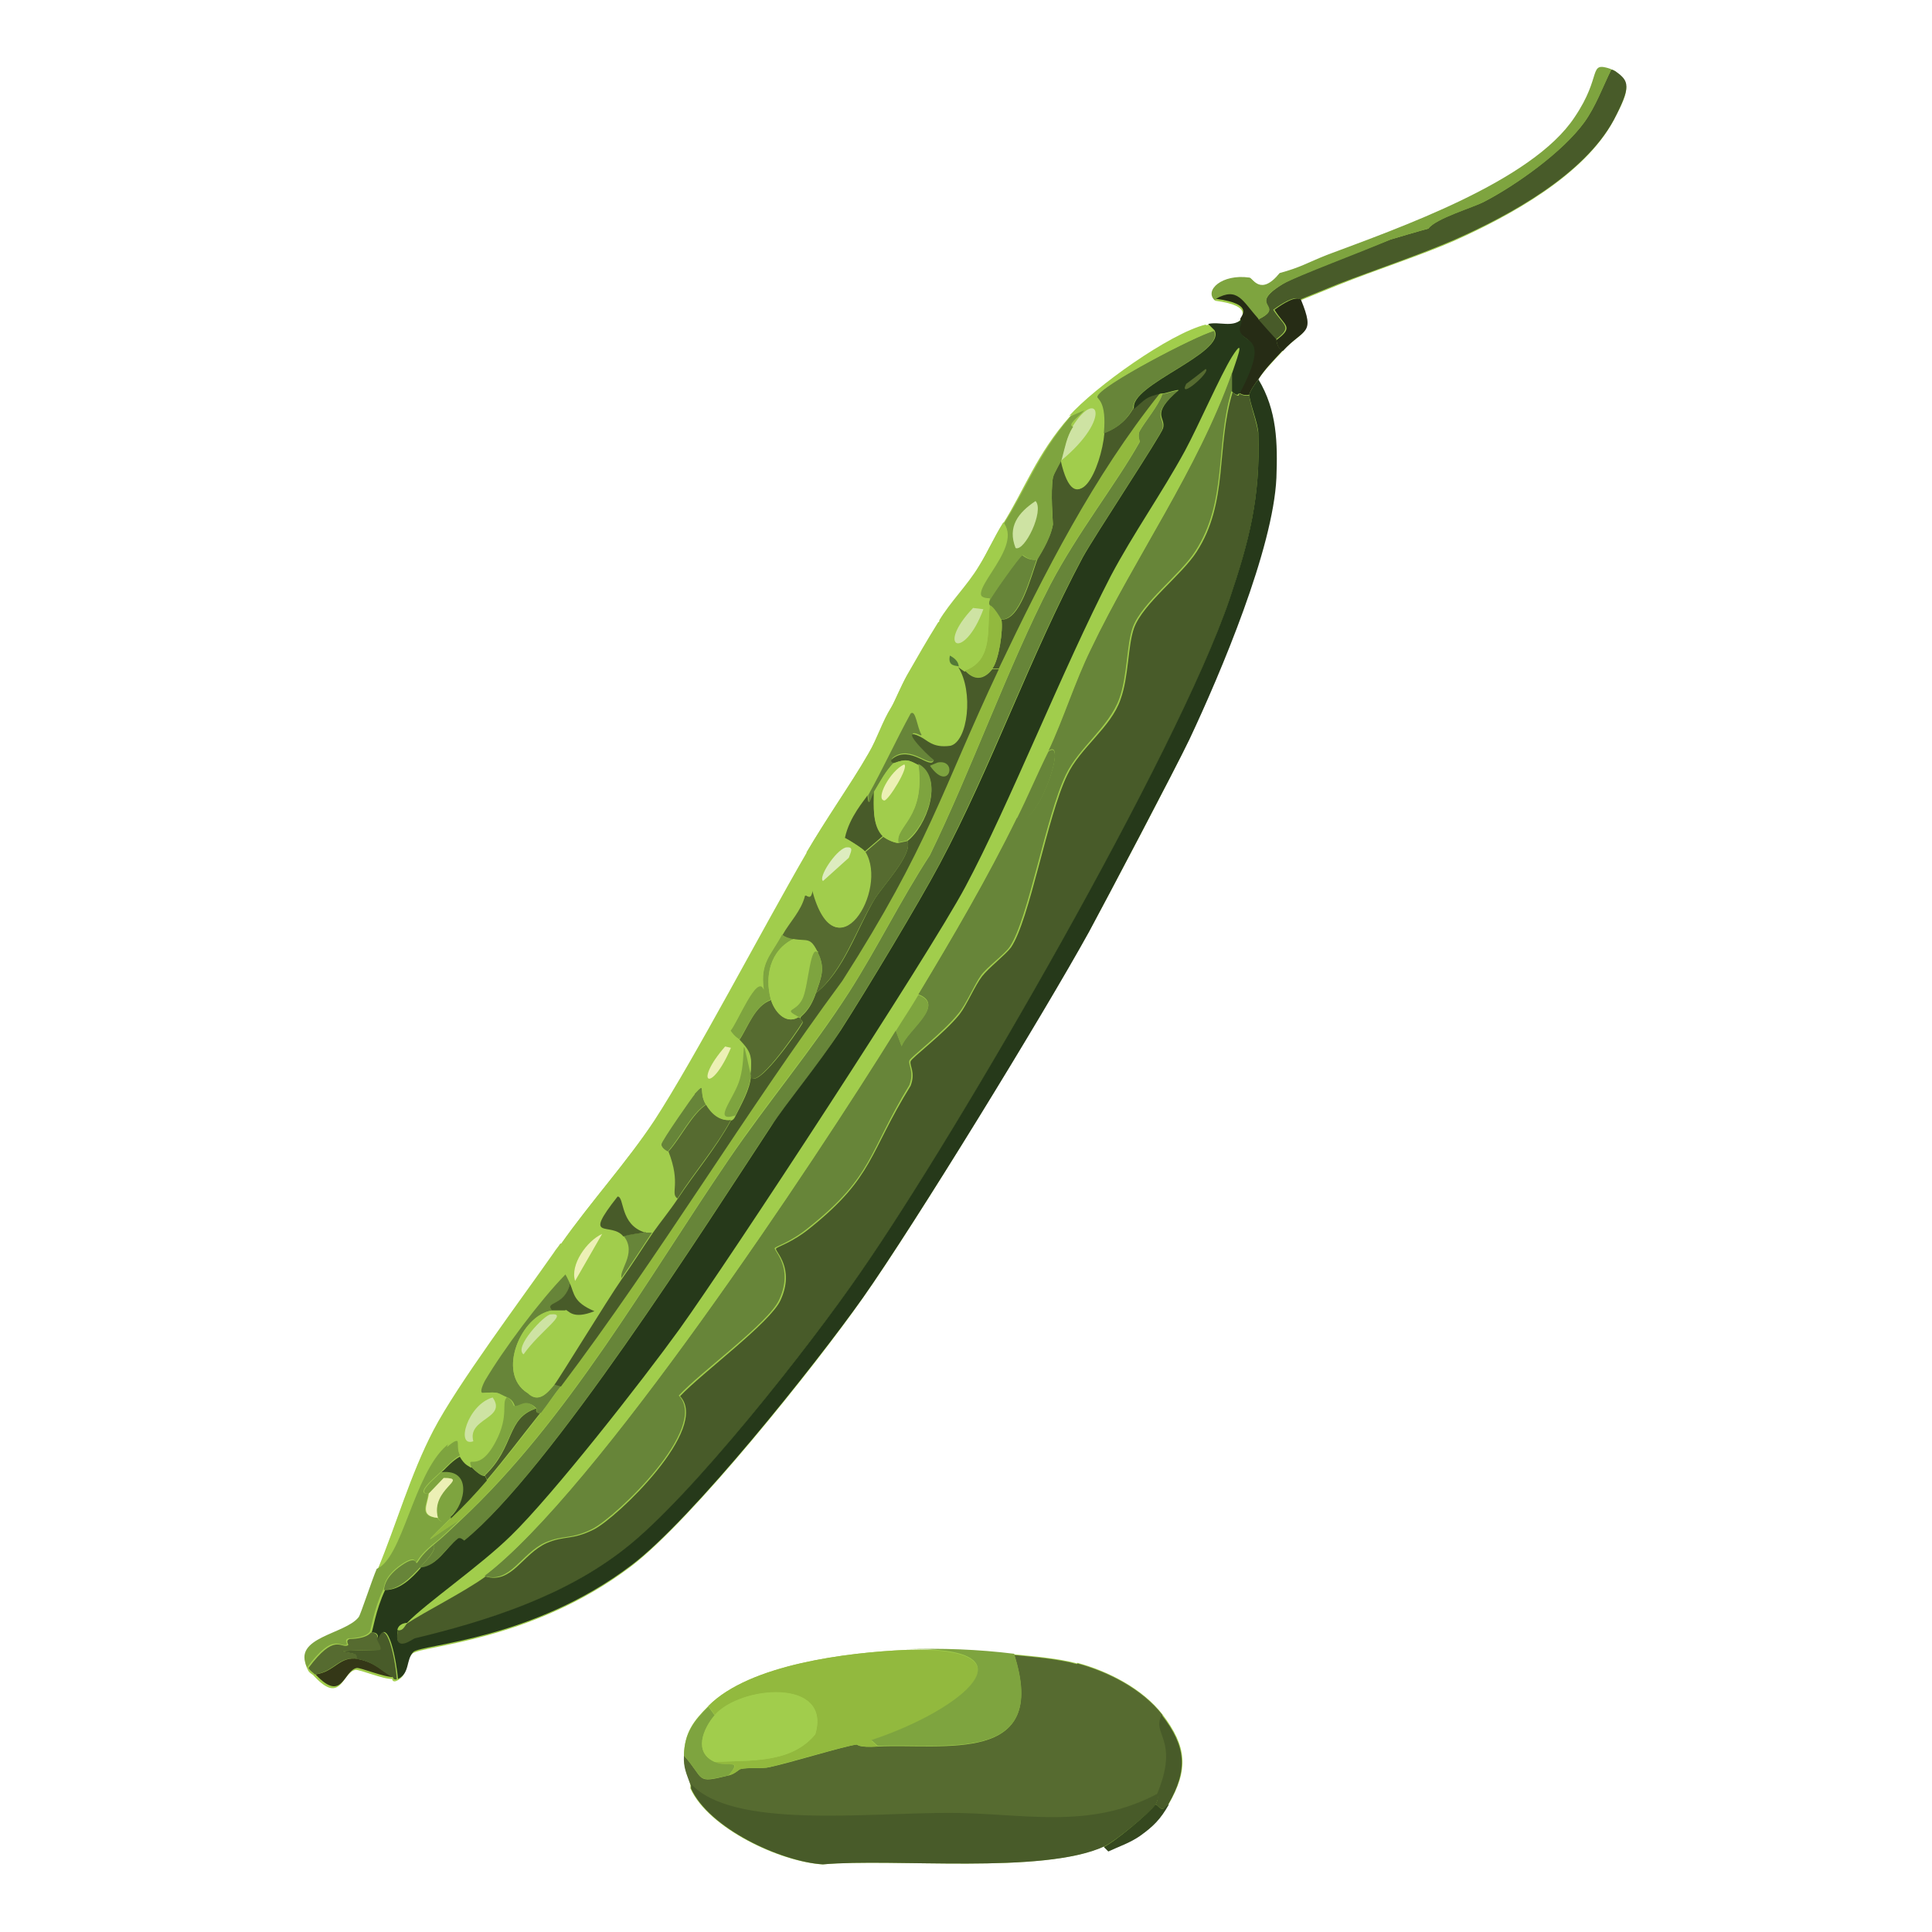 <?xml version="1.0" encoding="UTF-8"?><svg id="Layer_1" xmlns="http://www.w3.org/2000/svg" viewBox="0 0 300 300"><defs><style>.cls-1{fill:#262c15;}.cls-1,.cls-2,.cls-3,.cls-4,.cls-5,.cls-6,.cls-7,.cls-8,.cls-9,.cls-10,.cls-11,.cls-12,.cls-13,.cls-14{stroke-width:0px;}.cls-2{fill:#ecf0b5;}.cls-3{fill:#678539;}.cls-4{fill:#537937;}.cls-5{fill:#cee3a3;}.cls-6{fill:#ddecbf;}.cls-7{fill:#343717;}.cls-8{fill:#35481f;}.cls-9{fill:#a1cd4c;}.cls-10{fill:#485b29;}.cls-11{fill:#92b93e;}.cls-12{fill:#26391a;}.cls-13{fill:#566b30;}.cls-14{fill:#7ea43f;}</style></defs><path class="cls-9" d="M250.9,11.1c-.2-.1-.5-.3-.7-.3-3.5-1.2-1.2,1-5.6,7.5-6.7,10-27.3,17.1-38.5,21.4-3,1.1-4,1.9-7.3,2.8-3,3.7-4.2.8-4.7.7-4.3-.6-7,1.9-5.4,3.5,6.2.8,3.8,2.8,3.8,3.1-1.5,1.3-3.5.2-5.2.7-5.6,1.4-17.2,9.7-21.2,14.2-5.2,5.9-7,11.3-10.4,16.7-1.4,2.2-2.5,4.6-3.8,6.8-1.8,3-4.4,5.5-6.2,8.5-1.7,2.8-3.2,5.5-4.9,8.3-.9,1.5-1.8,3.7-2.4,4.9-1.3,2.2-2.2,4.9-3.5,7.1-3.1,5.2-6.7,10.2-9.7,15.5-6.9,11.9-17.3,31.8-23.6,41.5-4.3,6.5-10,12.8-14.6,19.3-.3.5-.7.9-1,1.4-5.2,7.3-15,20.5-18.7,27.6-3.6,6.9-5.7,14.5-8.7,21.7-.7,1.6-2.5,7-2.8,7.5-2,2.7-10.4,3.1-8,7.8.3.6.7.6,1,1,4.2,4.5,4.3-.6,6.4-1,.6-.1,4.4,1.5,5.7,1.4,0,0,0,.6.7.3,1.9-.9,1.2-3,2.4-4.2,1.3-1.3,18.4-1.8,33.9-13.5,9.4-7.1,28.7-31.2,35.9-41.5,8.1-11.4,28-44.1,35.1-56.8,2.7-4.9,13.6-25.6,15.6-29.9,4.9-10.4,13-29.6,13.5-40.6.3-5.4.2-10.5-2.8-15.3,1-1.6,2.5-3.1,3.8-4.5,3.2-3.6,5.1-2.3,2.8-8,2-.8,3.9-1.6,5.9-2.4,5.7-2.3,13.1-4.7,18.1-6.9,8.5-3.8,20.1-10.1,24.7-18.6,2.8-5.2,2.5-5.9.3-7.5Z"/><path class="cls-9" d="M167.3,258.3c-3-.8-6.7-1.1-9.7-1.4-5.7-.6-11.2-.9-17-.7-8.9.4-24.1,2.2-30.6,8.7-2.3,2.3-3.7,4.1-3.8,7.6,0,1.9.4,2.8,1,4.5,0,.2,0,.6,0,.7,2.8,6.2,13.9,11.4,20.5,11.8,11-1,34.2,1.6,43.7-2.8l.7.7c1.7-.8,3.3-1.3,4.9-2.4,2.1-1.5,3.2-2.6,4.5-4.9,3.1-5.4,2.8-8.9-1-13.9-3.1-4-8.4-6.7-13.2-8Z"/><path class="cls-10" d="M250.9,11.1c2.1,1.5,2.4,2.3-.3,7.5-4.6,8.5-16.1,14.8-24.7,18.6-5,2.2-12.4,4.7-18.1,6.9-2,.8-3.9,1.6-5.9,2.4-.2,0-.6-1-4.2,1.6,1.7,2.6,3.1,2.6.3,4.7-.5-.6-2.1-2.3-2.8-3.1,4.8-2.3-1.9-2,4-5.6,2.1-1.3,12.5-5.2,16.7-6.9.3-.1,5.1-1.5,5.9-1.7,1.1-1.6,7-3.3,8.7-4.2,5-2.6,12.2-7.8,15.5-12.3,1.8-2.5,2.8-5.4,4.2-8.2.2,0,.5.2.7.3Z"/><path class="cls-14" d="M250.2,10.8c-1.3,2.7-2.4,5.7-4.2,8.2-3.3,4.6-10.5,9.7-15.5,12.3-1.6.9-7.5,2.6-8.7,4.2-.9.2-5.6,1.6-5.9,1.7-4.1,1.8-14.6,5.7-16.7,6.9-5.9,3.5.9,3.2-4,5.6-2.5-2.8-3.2-5.1-6.6-3.1-1.6-1.5,1.1-4.1,5.4-3.5.5,0,1.7,3,4.7-.7,3.3-.9,4.3-1.6,7.3-2.8,11.2-4.2,31.9-11.4,38.5-21.4,4.4-6.5,2-8.7,5.6-7.5Z"/><path class="cls-1" d="M195.4,49.6c.7.8,2.3,2.6,2.8,3.1,0,0,.1,1.5,1,1.7-1.3,1.4-2.8,2.9-3.8,4.5-.3.4-1.4,1.9-1.4,2.4-1.1.2-1.4-.3-1.7-.3,5-9.5.4-7.5,0-9.9,0-.4.4-.5.3-1.6,0-.3,2.4-2.3-3.8-3.1,3.4-1.9,4.1.3,6.6,3.1Z"/><path class="cls-1" d="M202,46.5c2.3,5.6.5,4.4-2.8,8-.9-.3-1-1.7-1-1.7,2.8-2.1,1.3-2.1-.3-4.7,3.6-2.6,3.9-1.5,4.2-1.6Z"/><path class="cls-13" d="M167.3,258.3c4.8,1.3,10.1,4,13.2,8-1.7,2.9,2.8,3.6-.7,12.2-10.6,6-21.2,3.1-32.5,3.1-13.1,0-33.7,2.5-40.1-4.5-.6-1.7-1.1-2.6-1-4.5,3.3,3.7,1.7,4.4,6.9,3.1,1-.2,1.7-1,1.9-1,1.2-.3,3.3,0,4.5-.3,3-.6,11.7-3.3,13.5-3.5.2,0,.2.5,3.3.3,10.3-.5,26.6,2.9,21.2-14.2,3.1.3,6.8.6,9.7,1.4Z"/><path class="cls-10" d="M179.8,278.4c0,.2.2.8-.3,1.7-.8,1.3-6.3,5.8-8,6.6-9.5,4.4-32.7,1.8-43.7,2.8-6.5-.4-17.7-5.6-20.5-11.8,0-.1,0-.5,0-.7,6.4,7,27,4.5,40.1,4.5,11.2,0,21.9,2.8,32.5-3.1Z"/><path class="cls-10" d="M181.5,280.2c-.4,0-.7.7-.9.7-.6,0-.7-.6-1.2-.7.6-.9.3-1.5.3-1.7,3.5-8.5-1-9.2.7-12.2,3.8,4.9,4.1,8.5,1,13.9Z"/><path class="cls-8" d="M181.5,280.2c-1.3,2.3-2.4,3.4-4.5,4.9-1.6,1.1-3.2,1.6-4.9,2.4l-.7-.7c1.7-.8,7.1-5.3,8-6.6.5.1.6.7,1.2.7.1,0,.5-.7.9-.7Z"/><path class="cls-11" d="M140.5,256.2c21-.6,9,9.4-5.2,14.1l1,.9c-3.1.2-3.1-.4-3.3-.3-1.8.2-10.6,2.8-13.5,3.5-1.2.3-3.3,0-4.5.3-.2,0-.9.8-1.9,1,2.4-2.7,0-1.2-2.1-2.1,5.5-.3,11.8.3,15.6-4.3,2.6-8.8-11.7-7.5-15.6-3l-1-1.4c6.4-6.5,21.7-8.3,30.6-8.7Z"/><path class="cls-14" d="M157.5,256.9c5.5,17.2-10.9,13.7-21.2,14.2l-1-.9c14.2-4.7,26.2-14.7,5.2-14.1,5.8-.2,11.3,0,17,.7Z"/><path class="cls-14" d="M111,266.3c-1.8,2.1-3.4,5.8,0,7.3,2,.9,4.4-.6,2.1,2.1-5.3,1.2-3.6.6-6.9-3.1.1-3.5,1.5-5.3,3.8-7.6l1,1.4Z"/><path class="cls-9" d="M111,273.6c-3.4-1.5-1.8-5.2,0-7.3,4-4.6,18.2-5.8,15.6,3-3.8,4.6-10.2,4-15.6,4.3Z"/><path class="cls-9" d="M145.7,102.1c.7-.1,1.2-.5,1.7-.3-.4,1.9,1.1,1.5,1.4,1.7,2.4,3.7,1.5,11.5-1.2,12.2-2.8.4-3.6-.9-4.7-1.4-.7-1.1-.9-4-1.7-3.3-2.3,4.2-4.3,8.5-6.6,12.7-.4.7-2.8,3.3-3.5,6.6-2-.6-3.5,2.1-5.9,2.1,3.1-5.2,6.7-10.2,9.7-15.5,1.3-2.2,2.1-4.9,3.5-7.1.7-1.1,1.6-3.4,2.4-4.9,1.9.2,3.8-3,4-3.1.4-.2.6.4.9.3Z"/><path class="cls-9" d="M87.8,197.9c-4,4.1-9.6,11.6-12.5,16.5-.1.2-1,1.9-.3,1.9-1.8.1-1.5-.4-1.6-.3-1.7.4-3.4,7-4,8.7-5.1,4.5-6.8,17.5-10.8,19.1,3-7.2,5.1-14.8,8.7-21.7,3.7-7.1,13.6-20.3,18.7-27.6.3-.5.7-.9,1-1.4,3.4,0-.1,1,.7,4.9Z"/><path class="cls-14" d="M71.4,226c-1.1.6-1.9,1.6-2.8,2.4-.6.6-2.6,2.2-2.8,3-.2.7.7.5.7.5-.2,1.8-1.5,3.5,1.4,3.8.7,1,1.2.5,2.1-.3v.3c-5.8,5.7-2.8,2.8,1.4.3-1.4,1.3-2.6,2.6-4.2,3.8-2.1,1.7-2.4,2.7-2.6,2.8-.2,0,0-1.4-2.8.7-2.3,1.8-2.1,3.2-2.3,3.5-1.5,3.2-1.9,6.3-2.1,6.6-.8,1-3.1,1-3.3,1-.8.3,0,.9-.3,1-1.1.4-2-2-6.1,3.5-2.4-4.7,5.9-5.1,8-7.8.3-.4,2.1-5.9,2.8-7.5,4-1.6,5.7-14.6,10.8-19.1,2.7-2.4,1.3,0,2.1,1.4Z"/><path class="cls-13" d="M58.6,254.5c.2.3,1,1.5.5,1.7-9.5.2-4.8.2-3.8.7.3.2.2.5.2.7-2.9-.5-3.6,2-6.6,2.4-.4-.4-.7-.5-1-1,4.1-5.5,5-3,6.1-3.5.3-.1-.5-.7.3-1,.2,0,2.5,0,3.3-1,1.2,0,1,.9,1,1Z"/><path class="cls-7" d="M55.5,257.6c2.9.5,4,2.1,5.6,2.8-1.3.1-5.2-1.5-5.7-1.4-2.1.4-2.2,5.5-6.4,1,3-.4,3.7-2.9,6.6-2.4Z"/><path class="cls-10" d="M61.7,260.7c-.6.3-.7-.3-.7-.3-1.6-.6-2.6-2.3-5.6-2.8,0-.2.1-.5-.2-.7-1-.5-5.7-.5,3.8-.7.4-.2-.4-1.4-.5-1.7,1.6-3.9,3,3.9,3.1,6.2Z"/><path class="cls-9" d="M145.7,102.1c-.3,0-.5-.5-.9-.3-.2.1-2,3.4-4,3.1,1.6-2.8,3.2-5.6,4.9-8.3,1.5-.1,1.1,4.6,0,5.6Z"/><path class="cls-10" d="M192.3,61.1c.3,0,.7.5,1.7.3,0,1.1,1.3,4.5,1.4,6.1.3,9.9-1.4,16.5-4.5,25.7-8.1,23.8-42.1,82.6-57.3,104.5-7.8,11.2-26.3,34.9-36.6,42.9-9.3,7.2-21.3,11.2-32.6,13.9-.2,0-3.4,2.6-2.6-1.4.8.2,1-.6,1.4-1,2.7-1.8,8.9-4.9,12.2-7.3,4.1,1.2,5.7-3.5,9.5-5.2,2.8-1.2,3.9-.4,7.3-2.1,3.6-1.8,18.1-15.7,13.4-20.7,3.5-3.7,14-11.4,15.6-14.9,2.3-5-.9-7.6-.7-8,.1-.3,2.5-.9,5.4-3.3,9.8-7.9,9-11.5,15.5-22,.8-2.1-.2-3.1,0-3.8.1-.5,5.2-4.3,7.6-7.3,1.1-1.4,2.4-4.5,3.5-5.9,1-1.3,3.7-3.4,4.5-4.5,2.9-4.3,5.6-20.3,8.7-26.7,2-4.3,6.8-7.4,8.3-11.8,1.3-3.6,1.1-8.3,2.1-11.1,1.4-3.8,7.4-8.2,9.7-11.8,5-7.7,3-16.3,5.6-24.8,1.1,1,1,.3,1,.3Z"/><path class="cls-3" d="M191.2,60.8c-2.5,8.5-.6,17.1-5.6,24.8-2.3,3.6-8.3,8-9.7,11.8-1,2.8-.8,7.5-2.1,11.1-1.6,4.4-6.3,7.6-8.3,11.8-3.1,6.4-5.8,22.4-8.7,26.7-.8,1.2-3.6,3.2-4.5,4.5-1,1.4-2.3,4.5-3.5,5.9-2.4,3-7.5,6.8-7.6,7.3-.2.7.8,1.7,0,3.8-6.4,10.5-5.6,14.1-15.5,22-2.9,2.4-5.2,3-5.4,3.3-.2.4,3,3,.7,8-1.6,3.6-12.2,11.2-15.6,14.9,4.8,5-9.7,18.8-13.4,20.7-3.4,1.7-4.5.9-7.3,2.1-3.8,1.7-5.5,6.5-9.5,5.2,17.3-13.1,51.3-64.4,63.9-84.7l.9,2.4c1-2.6,6.9-6.4,2.6-8,5.4-9,10.7-18,15.3-27.4,2.9,2.3,8.1-12.8,4.9-10.4,2.4-5.1,4.1-10.7,6.6-15.8,6.9-14.5,16.5-27.7,21.9-42.9v2.8Z"/><path class="cls-9" d="M191.2,58c-5.4,15.2-14.9,28.4-21.9,42.9-2.5,5.1-4.2,10.7-6.6,15.8-1.6,3.5-3.2,7-4.9,10.4-4.6,9.4-9.9,18.5-15.3,27.4-1.1,1.8-2.3,3.7-3.5,5.6-12.6,20.3-46.6,71.7-63.9,84.7-3.2,2.4-9.5,5.5-12.2,7.3,3.1-3.2,11.4-8.9,16.1-13.5,6.5-6.3,20.5-24.2,26.2-32.1,7.9-11,38.8-58.2,44.4-68.7,6.7-12.6,15-33.8,22.6-48.3,3.5-6.6,7.8-12.9,11.5-19.4,2.1-3.9,5.5-11.7,7.3-14.6,2.4-3.8.4,1.3,0,2.6Z"/><path class="cls-3" d="M65.2,243.4c1.1-1.2,2.7-2.8,2.1-3.5,1.5-1.2,2.8-2.5,4.2-3.8,16.8-15.7,28.8-37.2,41.7-56.1,6-8.8,13-17.1,18.7-26,4.4-6.9,8-14.3,12.5-21.2,6.4-13.1,12.2-29.4,18.7-42,4.3-8.2,10.2-15.6,13.9-22.2,0,0-.4-1,0-1.7.7-1.3,2.9-3.9,3.5-5.7.4,0,2.4-.7,2.4-.5-4.5,3.9-1.9,4.1-2.4,5.9-.3,1.1-10.7,16.8-12.5,20.1-8.2,15.4-14,32.1-22.2,47.6-3.2,6-11.5,19.8-15.3,25.7-3.7,5.8-8.5,11.6-10.8,14.9-10.4,15.8-34.4,53.6-47.7,64.4,0,0-.6-.7-1-.3-1.8,1.4-3.3,4.2-5.7,4.5Z"/><path class="cls-11" d="M180.5,61.1c-.5,1.8-2.8,4.4-3.5,5.7-.4.8,0,1.7,0,1.7-3.7,6.6-9.6,14-13.9,22.2-6.5,12.6-12.3,28.9-18.7,42-4.5,6.9-8.1,14.3-12.5,21.2-5.8,9-12.8,17.2-18.7,26-12.9,18.9-24.9,40.4-41.7,56.1-4.2,2.4-7.2,5.3-1.4-.3,2.2-2.1,3.6-3.6,5.6-5.9,2.9-3.4,5.6-6.9,8.3-10.4,1.1-1.4,2.1-2.8,3.1-4.2,15.4-20.4,28.6-42.4,43.7-63,13.5-21.1,15.3-29.3,24.3-48.4,7.1-15,14.7-29.8,25-42.7.1,0,.2,0,.3,0Z"/><path class="cls-10" d="M180.1,61.1c-10.3,12.9-17.9,27.8-25,42.7h-1c1-1.3,1.7-6,1.4-7.6,2.9.2,4.6-6.7,5.6-9.4.1-.3,2-3,2.4-5.4,0-.4-.4-5,0-7.3.2-.8,1.1-2.1,1.4-3v.3c2.2,9.8,6.1,1.4,6.6-4.2,3.3-1.2,4.3-3.6,4.5-3.8,1.9-1.6,1.7-1.8,4.2-2.4Z"/><path class="cls-3" d="M175.9,63.5c-.2.2-1.2,2.6-4.5,3.8.5-5.1-1.1-5.3-1-5.7.2-1.6,15.5-9.6,18.1-10.2,1.8,3.5-13.4,8.4-12.5,12.2Z"/><path class="cls-3" d="M65.2,243.4c-1.5,1.6-3.3,3.5-5.6,3.5.1-.3,0-1.7,2.3-3.5,2.8-2.1,2.6-.6,2.8-.7.2,0,.5-1.1,2.6-2.8.6.6-1,2.3-2.1,3.5Z"/><path class="cls-12" d="M192.3,61.1c0,0,0,.6-1-.3v-2.8c.4-1.3,2.4-6.4,0-2.6-1.8,2.9-5.2,10.7-7.3,14.6-3.6,6.6-8,12.8-11.5,19.4-7.5,14.5-15.8,35.6-22.6,48.3-5.6,10.5-36.5,57.7-44.4,68.7-5.7,7.9-19.7,25.8-26.2,32.1-4.8,4.7-13.1,10.4-16.1,13.5,0,0-1.2,0-1.4,1-.8,4,2.4,1.4,2.6,1.4,11.3-2.7,23.3-6.6,32.6-13.9,10.3-8,28.8-31.6,36.6-42.9,15.2-21.9,49.2-80.7,57.3-104.5,3.1-9.2,4.8-15.8,4.5-25.7,0-1.6-1.4-4.9-1.4-6.1,0-.5,1.1-2,1.4-2.4,2.9,4.8,3,9.9,2.8,15.3-.5,11-8.6,30.2-13.5,40.6-2,4.2-12.9,24.9-15.6,29.9-7,12.7-27,45.3-35.1,56.8-7.3,10.3-26.5,34.4-35.9,41.5-15.4,11.7-32.5,12.3-33.9,13.5-1.2,1.2-.5,3.3-2.4,4.2-.2-2.4-1.5-10.1-3.1-6.2,0-.1.2-1.1-1-1,.2-.3.6-3.4,2.1-6.6,2.3,0,4.1-1.8,5.6-3.5,2.5-.3,3.9-3.1,5.7-4.5.4-.3,1,.4,1,.3,13.3-10.8,37.3-48.6,47.7-64.4,2.2-3.4,7-9.1,10.8-14.9,3.8-5.9,12.1-19.7,15.3-25.7,8.2-15.4,14-32.2,22.2-47.6,1.8-3.3,12.2-19,12.5-20.1.5-1.8-2.1-2,2.4-5.9,0-.2-2.1.5-2.4.5-.1,0-.2,0-.3,0-2.5.6-2.3.8-4.2,2.4-.9-3.7,14.3-8.6,12.5-12.2l-1-1c1.8-.4,3.7.6,5.2-.7,0,1-.4,1.2-.3,1.6.4,2.4,5,.4,0,9.9Z"/><path class="cls-13" d="M187.2,57.3c1,.3-4.4,5-3,2.3q1.5-1.1,3-2.3Z"/><path class="cls-9" d="M63.1,252.1c-.4.4-.6,1.2-1.4,1,.2-1,1.3-1,1.4-1Z"/><path class="cls-10" d="M137.1,129.8l-2.8,2.4c-.2-.4-2.7-1.9-3.1-2.1.7-3.3,3.1-5.9,3.5-6.6.2,2.2.4.3,1-.7,0,2.2-.3,5.3,1.4,6.9Z"/><path class="cls-3" d="M143,114.2c-3.4-1.6.9,2.7,2.1,3.6-.5,1.8-3.6-2.3-6.4-.2-.6.5.2.7.2.7-1.4,1.4-2.1,2.9-3.1,4.5-.6,1-.9,2.9-1,.7,2.3-4.1,4.3-8.5,6.6-12.7.8-.7,1,2.2,1.7,3.3Z"/><path class="cls-3" d="M88.5,199.3c-.7,3.6-3.9,2.7-2.8,4.2-4.7.7-8.7,9.7-3.8,12.8,1.7,1.7,3.1,0,4.2-1.4l1,.3c-1.1,1.4-2,2.8-3.1,4.2-1,.2-.6-.6-.7-.7-1.5-1.6-2.4-.1-3.3-.3-.1,0-.2-1-1.2-1.4-1.7-.7-1-.9-3.8-.7-.7,0,.2-1.7.3-1.9,2.9-4.9,8.5-12.4,12.5-16.5,0,0,0-.1.7,1.4Z"/><path class="cls-14" d="M70.1,235.4c-.9.8-1.4,1.4-2.1.3-1.3-4.6,5-6.2.9-6.2l-2.3,2.4s-.9.2-.7-.5c.2-.7,2.1-2.3,2.8-3,4.6-.4,3.8,4.7,1.4,6.9Z"/><path class="cls-8" d="M73.2,227.8c1.7,1.7,2,1.3,2.1,1.4,0,0,.3.5.3.7-2,2.3-3.4,3.8-5.6,5.9v-.3c2.4-2.2,3.2-7.4-1.4-6.9.9-.9,1.7-1.8,2.8-2.4.8,1.4,1.4,1.4,1.7,1.7Z"/><path class="cls-2" d="M68,235.7c-2.9-.3-1.6-2-1.4-3.8l2.3-2.4c4.1,0-2.1,1.7-.9,6.2Z"/><path class="cls-3" d="M161,86.8c-1,2.7-2.7,9.6-5.6,9.4,0-.1-1.2-2-1.7-2.1,0-.3-.3,0,0-1,.1-.4,4.6-6.8,5-6.9.1,0,.9.9,2.3.7Z"/><path class="cls-9" d="M188.4,51.4c-2.6.7-17.9,8.6-18.1,10.2,0,.4,1.5.7,1,5.7-.5,5.5-4.4,14-6.6,4.2,8.1-6.7,5.5-11.4,1.7-5.2-1-.3.7-1.4,1.7-2.6l-2.1.9c4-4.5,15.6-12.8,21.2-14.2l1,1Z"/><path class="cls-5" d="M164.8,71.5v-.3c.5-1.7.8-3.3,1.7-4.9,3.8-6.2,6.4-1.5-1.7,5.2Z"/><path class="cls-14" d="M166.6,66.3c-1,1.6-1.2,3.1-1.7,4.9-.3.9-1.2,2.2-1.4,3-.4,2.2,0,6.9,0,7.3-.4,2.4-2.3,5.1-2.4,5.4-1.4.2-2.1-.7-2.3-.7-.4.1-4.9,6.5-5,6.9-5.2,0,5.2-7.7,2.1-11.8,3.4-5.3,5.3-10.8,10.4-16.7l2.1-.9c-1.1,1.2-2.8,2.3-1.7,2.6Z"/><path class="cls-5" d="M160.8,77.8c1.4,1.5-1.7,7.9-3.1,7.3-1.3-3.3.4-5.5,3.1-7.3Z"/><path class="cls-11" d="M155.5,96.2c.3,1.6-.4,6.3-1.4,7.6-2.2,2.9-3.9.5-4.2.3,4.4-1.6,3.3-6.5,3.8-10.1.5,0,1.7,2,1.7,2.1Z"/><path class="cls-9" d="M153.7,93c-.3,1.1,0,.8,0,1-.5,3.5.6,8.4-3.8,10.1,0,0-.9-.6-1-.7,0,0,.1-.9-1.4-1.7-.5-.2-1.1.2-1.7.3,1.1-1,1.5-5.7,0-5.6,1.8-3,4.4-5.5,6.2-8.5,1.4-2.2,2.4-4.6,3.8-6.8,3.1,4.1-7.3,11.8-2.1,11.8Z"/><path class="cls-4" d="M148.9,103.5c-.3-.2-1.8.1-1.4-1.7,1.5.8,1.3,1.6,1.4,1.7Z"/><path class="cls-5" d="M151.1,94.4l1.6.2c-3,8.1-7.5,6-1.6-.2Z"/><path class="cls-3" d="M157.9,127.1c1.7-3.4,3.2-7,4.9-10.4,3.2-2.4-2,12.7-4.9,10.4Z"/><path class="cls-14" d="M139.1,160.1c1.1-1.8,2.4-3.7,3.5-5.6,4.3,1.6-1.6,5.4-2.6,8l-.9-2.4Z"/><path class="cls-10" d="M83.9,219.4c-2.8,3.5-5.4,7-8.3,10.4,0-.1-.3-.7-.3-.7,4.7-4.5,3.3-8.9,8-10.4,0,0-.3.9.7.7Z"/><path class="cls-13" d="M139.5,130.9l1.4-.3c.9,2.1-4,7.1-5.2,9.2-2.8,4.6-4.8,11-9,14.4.8-2.4,1.5-3.8.3-6.2-1.2-2.5-1.6-1.7-3.8-2.1-.6-.1-1.2-.3-1.7-.7,1.1-2,2.9-3.7,3.5-6.1.3-.3.9,1,1.2-.9,3.6,13.6,11.8,0,8.2-5.9l2.8-2.4c.5.5,1.8,1,2.4,1Z"/><path class="cls-13" d="M113.5,173.9c-2.4,4.4-5.6,8-8.3,12.2-1.2-.8.6-2.2-1.4-7.3,1.9-2.1,3.7-5.9,5.9-7.3.9,1.4,2.1,2.6,3.8,2.4Z"/><path class="cls-14" d="M123.2,145.8c-3.6,1.7-4.5,5.8-3.5,9.4-2.5,1-3.5,4.1-4.9,6.2,0,0-.7-.4-1.4-1.4,1-1,4.2-9.1,5.2-6.4-.6-4.2,1.1-5.3,2.8-8.5.5.4,1.1.6,1.7.7Z"/><path class="cls-3" d="M109.6,171.5c-2.2,1.4-4,5.2-5.9,7.3,0,0-1.1-.5-1-1.2,0-.5,4.9-7.5,5.2-7.8,1.9-2,.5-.2,1.7,1.7Z"/><path class="cls-3" d="M101.3,191.3c-1.6,2.4-3.2,4.9-4.9,7.3-.7-1.1,2.5-3.9.3-6.6,1.1-.4,2.3-.4,3.5-.7.3,0,.7,0,1,0Z"/><path class="cls-9" d="M131.2,130.2c.5.1,2.9,1.7,3.1,2.1,3.6,5.8-4.6,19.5-8.2,5.9-.3,1.9-.9.5-1.2.9-.6,2.4-2.4,4-3.5,6.1-1.7,3.2-3.4,4.3-2.8,8.5-1-2.7-4.2,5.4-5.2,6.4-.8.9-3.5,1.6-4.5,3-.2.3-1.6,6-1,6.8-.3.3-5.2,7.3-5.2,7.8,0,.7,1,1.1,1,1.2,2,5.1.1,6.5,1.4,7.3-1.2,1.8-2.7,3.5-3.8,5.2-.3,0-.7,0-1,0-4-1.2-3.3-5.6-4.3-5.6-5.7,7.2-1.1,3.8.9,6.2,2.1,2.7-1.1,5.5-.3,6.6-2.1,3-9.8,15.6-10.4,16.3-1.1,1.3-2.5,3.1-4.2,1.4,3.8-3.3,6.2-7.5,5.9-12.8.5,0,1,1.6,4.5.2-3.3-1.4-3.2-2.7-3.8-4.3-.6-1.5-.7-1.3-.7-1.4-.8-3.9,2.7-4.9-.7-4.9,4.5-6.5,10.3-12.8,14.6-19.3,6.4-9.7,16.7-29.6,23.6-41.5,2.4,0,3.9-2.7,5.9-2.1Z"/><path class="cls-10" d="M100.3,191.3c-1.2.3-2.3.3-3.5.7-1.9-2.4-6.5.9-.9-6.2,1.1,0,.3,4.4,4.3,5.6Z"/><path class="cls-10" d="M87.8,203.5c-.7,0-1.5,0-2.1,0-1.2-1.5,2-.6,2.8-4.2.7,1.6.5,2.9,3.8,4.3-3.5,1.4-4-.2-4.5-.2Z"/><path class="cls-2" d="M93.5,191.6l-4.2,7.3c-.8-2.5,1.8-6.2,4.2-7.3Z"/><path class="cls-6" d="M131.3,131.6c1.4-.2.8.7.5,1.6l-4,3.6c-.8-.5,1.9-4.7,3.5-5.2Z"/><path class="cls-13" d="M119.7,155.2c.5,1.7,2.2,3.9,4.2,2.8h.3c-.1.2.6.5.3.9-.9,1.5-7.2,10.6-8,8.2.3-3,.1-3.5-1.7-5.6,1.4-2.1,2.4-5.3,4.9-6.2Z"/><path class="cls-10" d="M149.9,104.2c.2.1,2,2.5,4.2-.3h1c-9,19.1-10.8,27.3-24.3,48.4-15.2,20.6-28.3,42.6-43.7,63l-1-.3c.6-.7,8.3-13.3,10.4-16.3,1.7-2.4,3.2-4.8,4.9-7.3,1.2-1.7,2.6-3.4,3.8-5.2,2.7-4.1,5.9-7.8,8.3-12.2,0,0,.4,0,.7-.7.9-1.8,2.3-4.2,2.4-6.2.7,2.4,7.1-6.6,8-8.2.2-.4-.5-.6-.3-.9.2-.4,1.4-.9,2.4-3.8,4.3-3.4,6.3-9.8,9-14.4,1.2-2.1,6.1-7.1,5.2-9.2,2.9-2.2,5.8-9.6,1.7-11.8-1.5-.8-1.9-1-3.8-.3,0,0-.8-.2-.2-.7,2.8-2.2,6,1.9,6.4.2-1.2-.9-5.5-5.3-2.1-3.6,1.1.5,1.9,1.8,4.7,1.4,2.7-.7,3.6-8.4,1.2-12.2.1.1,1,.7,1,.7Z"/><path class="cls-14" d="M145.6,118.4c3.2-.6,1.8,4.8-1.2.5l1.2-.5Z"/><path class="cls-14" d="M83.2,218.7c-4.6,1.5-3.3,5.9-8,10.4-.1,0-.4.3-2.1-1.4-.8-2.1,1.1,1.2,3.8-4,2.1-4,.8-6,1.7-6.8,1,.4,1.1,1.4,1.2,1.4.9.2,1.8-1.3,3.3.3Z"/><path class="cls-9" d="M74.9,216.3c2.8-.2,2.1,0,3.8.7-.9.8.4,2.8-1.7,6.8-2.7,5.2-4.6,1.9-3.8,4-.4-.4-.9-.3-1.7-1.7-.8-1.3.6-3.7-2.1-1.4.6-1.7,2.3-8.3,4-8.7,0,0-.3.5,1.6.3Z"/><path class="cls-5" d="M76.5,217c2.3,3.3-4,3.2-3,6.8-2.8,1-.9-5.7,3-6.8Z"/><path class="cls-14" d="M127,147.9c1.2,2.4.5,3.9-.3,6.2-1,2.9-2.2,3.4-2.4,3.8h-.3c-2.6-1.4-.3-.6.7-3,.9-2.3,1.1-8.3,2.4-7.1Z"/><path class="cls-9" d="M127,147.9c-1.4-1.2-1.5,4.9-2.4,7.1-1,2.3-3.3,1.5-.7,3-2,1.1-3.7-1-4.2-2.8-1-3.6-.1-7.6,3.5-9.4,2.2.4,2.6-.4,3.8,2.1Z"/><path class="cls-9" d="M114.8,161.4c1.9,2,2,2.6,1.7,5.6-1.9-8-.7-3.3-1.7.5-.8,3-4.5,6.9-.7,5.7-.3.7-.7.7-.7.7-1.7.2-3-1-3.8-2.4-1.2-2,.1-3.7-1.7-1.7-.5-.8.8-6.5,1-6.8,1-1.3,3.7-2.1,4.5-3,.6,1,1.3,1.3,1.4,1.4Z"/><path class="cls-14" d="M116.6,167c-.2,2-1.5,4.4-2.4,6.2-3.8,1.2-.1-2.7.7-5.7,1.1-3.9-.1-8.5,1.7-.5Z"/><path class="cls-2" d="M112.6,162.5l.9.2c-3.1,7.3-5.9,5.5-.9-.2Z"/><path class="cls-9" d="M85.7,203.5c.6,0,1.4,0,2.1,0,.3,5.3-2.1,9.5-5.9,12.8-4.9-3.1-.9-12.2,3.8-12.8Z"/><path class="cls-5" d="M85.5,204.1c3-.3-1.6,2.5-4.2,6.2-1.6-1.1,3.3-6.2,4.2-6.2Z"/><path class="cls-14" d="M140.9,130.5l-1.4.3c-.5-2.6,4.3-3.8,3.1-12.2,4.1,2.2,1.2,9.6-1.7,11.8Z"/><path class="cls-9" d="M142.6,118.7c1.1,8.4-3.6,9.6-3.1,12.2-.7,0-1.9-.6-2.4-1-1.7-1.7-1.4-4.7-1.4-6.9,1-1.7,1.7-3.1,3.1-4.5,2-.7,2.3-.5,3.8.3Z"/><path class="cls-2" d="M140.4,118.7c.8.4-2.5,5.7-3.1,5.6-1.4-.2.9-4.6,3.1-5.6Z"/></svg>